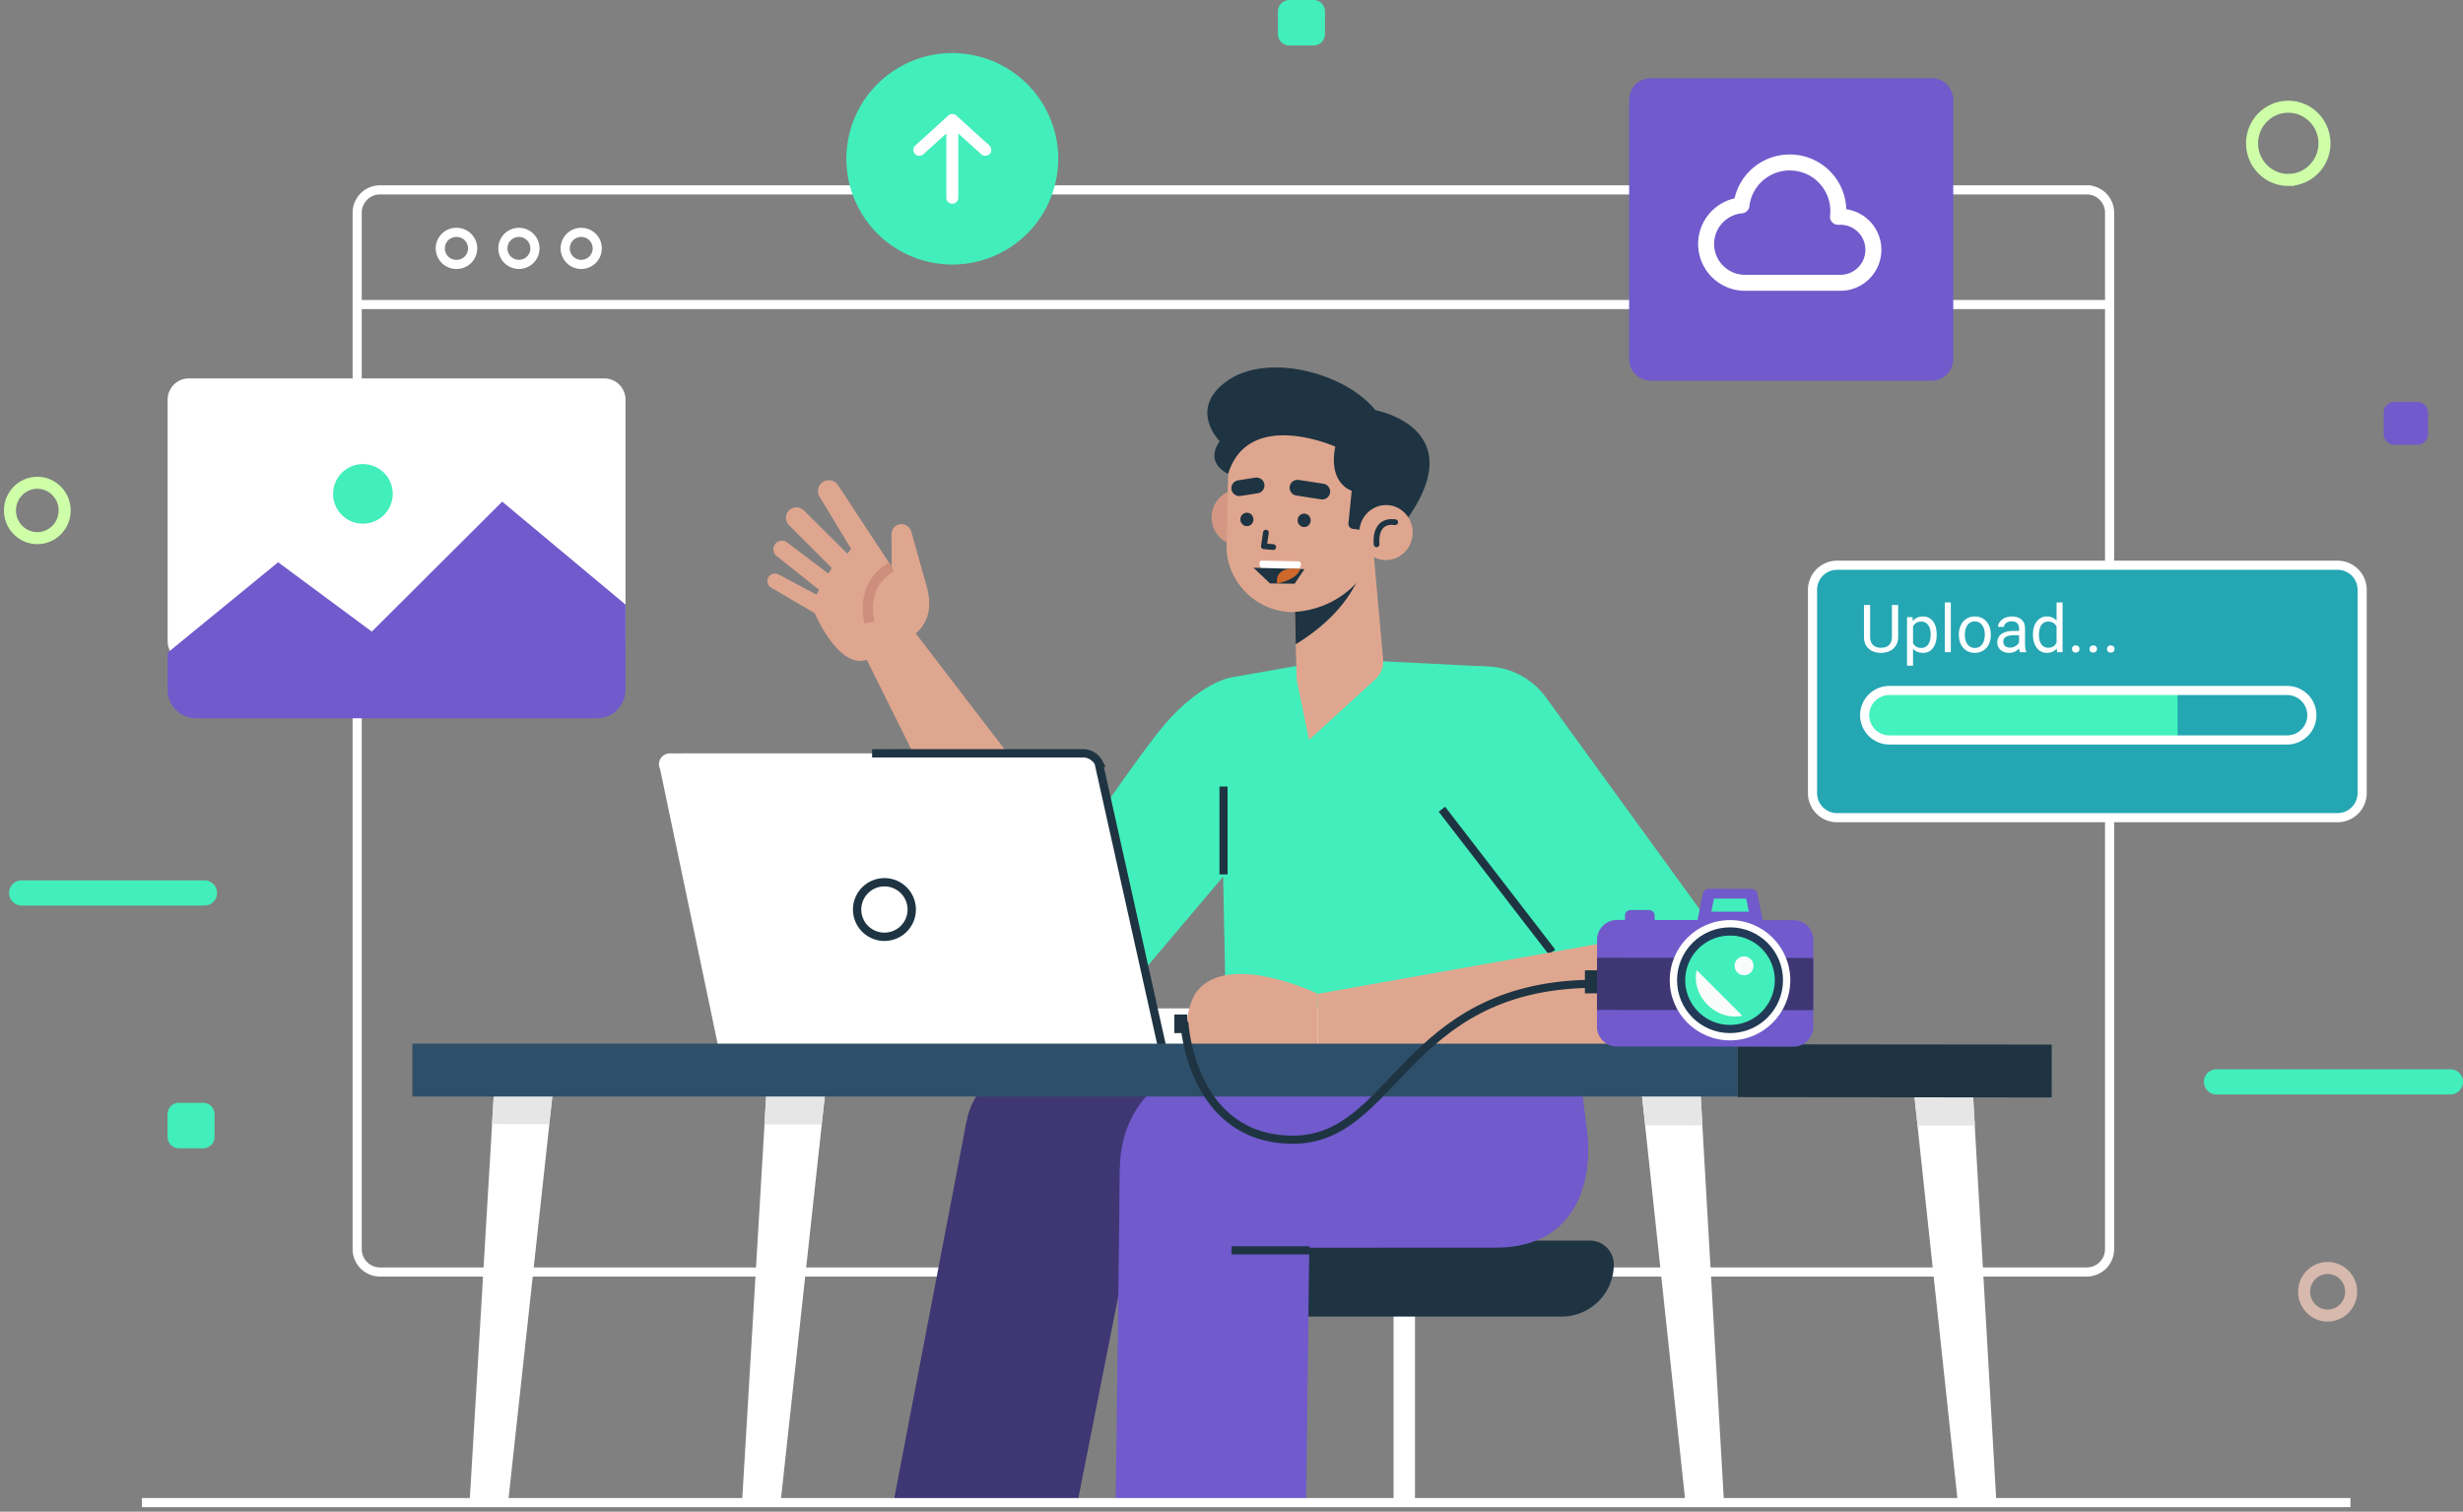 <svg width="404" height="248" fill="none" xmlns="http://www.w3.org/2000/svg"><rect width="100%" height="100%" fill="#808080" stroke="none"/><path d="M58.588 49.958h287.436m-3.755 158.725H62.344a3.75 3.75 0 01-3.756-3.749V34.897c0-2.072 1.68-3.75 3.756-3.75h279.931a3.752 3.752 0 013.756 3.75v170.037a3.76 3.76 0 01-3.762 3.749z" stroke="#fff" stroke-width="1.498" stroke-miterlimit="10"/><path d="M77.528 40.75a2.627 2.627 0 01-2.631 2.626 2.627 2.627 0 110-5.253 2.627 2.627 0 012.63 2.626zm7.589 2.626a2.629 2.629 0 002.63-2.627 2.629 2.629 0 00-2.63-2.626 2.629 2.629 0 00-2.631 2.626 2.629 2.629 0 002.63 2.627zm10.219 0a2.629 2.629 0 002.63-2.627 2.629 2.629 0 00-2.63-2.626 2.629 2.629 0 00-2.63 2.626 2.629 2.629 0 002.63 2.627z" stroke="#fff" stroke-width="1.498" stroke-miterlimit="10"/><path d="M99.118 108.665H30.98a3.483 3.483 0 01-3.484-3.478V65.56a3.483 3.483 0 013.484-3.478h68.138a3.483 3.483 0 013.484 3.478v39.621a3.489 3.489 0 01-3.484 3.484z" fill="#fff"/><path d="M27.496 107.078l18.125-14.835 15.365 11.376 21.39-21.32 20.226 16.887v13.983a4.672 4.672 0 01-4.674 4.665H32.17a4.671 4.671 0 01-4.674-4.665v-6.091z" fill="#705ACC"/><path d="M64.359 81.807a4.886 4.886 0 00-4.048-5.603 4.892 4.892 0 00-5.612 4.042 4.886 4.886 0 004.048 5.602 4.892 4.892 0 005.612-4.041z" fill="#42EEBB"/><path d="M316.852 62.45h-46.089a3.533 3.533 0 01-3.535-3.53V16.364a3.533 3.533 0 013.535-3.53h46.089a3.534 3.534 0 013.536 3.53V58.92a3.534 3.534 0 01-3.536 3.53z" fill="#705ACC"/><path d="M293.569 26.655a7.961 7.961 0 00-7.925 7.034c-3.252.296-5.792 3.02-5.792 6.336 0 3.517 2.857 6.37 6.38 6.37h15.63a5.405 5.405 0 005.423-5.415c0-3-2.417-5.414-5.423-5.414h-.381a7.977 7.977 0 00-2.282-6.588 7.961 7.961 0 00-5.63-2.323z" stroke="#fff" stroke-width="2.623" stroke-miterlimit="10" stroke-linecap="round" stroke-linejoin="round"/><path d="M173.126 29.992c2.179-9.33-3.63-18.656-12.976-20.831-9.346-2.176-18.689 3.624-20.868 12.953-2.179 9.33 3.63 18.656 12.976 20.832 9.346 2.175 18.688-3.624 20.868-12.954z" fill="#42EEBB"/><path d="M156.208 18.705c.258 0 .446.045.659.246l5.404 4.904c.382.342.453 1.013.078 1.393-.362.368-1.015.407-1.397.065l-3.762-3.414v10.538a.982.982 0 01-1.965 0V21.899l-3.762 3.414c-.381.348-1.047.323-1.396-.058-.349-.38-.33-1.046.078-1.394l5.404-4.904c.142-.136.394-.245.659-.252z" fill="#fff"/><path d="M383.418 134.147h-82.08c-2.23 0-4.033-1.8-4.033-4.026V96.76a4.027 4.027 0 014.033-4.027h82.087c2.23 0 4.033 1.8 4.033 4.027v33.361a4.04 4.04 0 01-4.04 4.026z" fill="#25A6B3"/><path d="M383.418 134.147h-82.08c-2.23 0-4.033-1.8-4.033-4.026V96.76a4.027 4.027 0 014.033-4.027h82.087c2.23 0 4.033 1.8 4.033 4.027v33.361a4.04 4.04 0 01-4.04 4.026z" stroke="#fff" stroke-width="1.498" stroke-miterlimit="10"/><path d="M357.181 121.396h-47.259a4.06 4.06 0 01-4.065-4.058 4.06 4.06 0 014.065-4.059h47.259v8.117z" fill="#43F2BE"/><path d="M375.151 121.396h-65.229a4.06 4.06 0 01-4.065-4.058 4.06 4.06 0 014.065-4.059h65.229a4.057 4.057 0 110 8.117z" stroke="#fff" stroke-width="1.498" stroke-miterlimit="10"/><path d="M311.349 99.258v5.264c-.004.73-.234 1.328-.691 1.792-.454.464-1.071.725-1.851.782l-.271.01c-.847 0-1.523-.228-2.026-.686-.503-.457-.759-1.086-.766-1.887v-5.275h1.011v5.243c0 .56.154.996.462 1.308.309.308.748.463 1.319.463.578 0 1.019-.155 1.324-.463.308-.309.463-.743.463-1.303v-5.248h1.026zm6.317 4.929c0 .876-.2 1.581-.601 2.116-.401.536-.943.803-1.627.803-.698 0-1.248-.221-1.648-.664v2.77h-.984v-7.965h.898l.048.638c.401-.497.957-.745 1.67-.745.691 0 1.237.261 1.638.782.404.521.606 1.246.606 2.175v.09zm-.984-.112c0-.648-.138-1.161-.415-1.536-.276-.376-.655-.564-1.138-.564-.595 0-1.042.264-1.339.792v2.749c.294.525.744.787 1.35.787.472 0 .846-.186 1.122-.558.28-.376.42-.932.42-1.67zM319.99 107h-.984v-8.168h.984V107zm1.318-2.93c0-.564.11-1.07.33-1.521.223-.45.532-.797.925-1.042a2.538 2.538 0 011.356-.367c.784 0 1.416.271 1.898.814.486.542.729 1.264.729 2.164v.069c0 .56-.108 1.064-.324 1.51-.213.443-.52.789-.92 1.037a2.537 2.537 0 01-1.372.372c-.78 0-1.413-.271-1.899-.813-.482-.543-.723-1.26-.723-2.154v-.069zm.989.117c0 .638.147 1.15.442 1.537.297.386.694.579 1.191.579.5 0 .897-.195 1.191-.584.294-.394.441-.943.441-1.649 0-.631-.15-1.141-.452-1.531a1.419 1.419 0 00-1.191-.591c-.486 0-.877.194-1.175.58-.298.386-.447.939-.447 1.659zm9.035 2.813c-.057-.113-.103-.315-.139-.606-.457.475-1.003.712-1.637.712-.568 0-1.034-.159-1.399-.478a1.567 1.567 0 01-.542-1.223c0-.599.227-1.064.68-1.393.458-.334 1.099-.5 1.925-.5h.957v-.452c0-.344-.102-.617-.308-.819-.206-.206-.509-.308-.909-.308-.351 0-.646.088-.883.265-.238.178-.356.392-.356.644h-.989c0-.287.101-.564.303-.83.205-.269.482-.482.829-.638a2.81 2.81 0 011.154-.234c.663 0 1.182.167 1.558.5.376.33.571.785.585 1.367v2.648c0 .528.067.948.202 1.26V107h-1.031zm-1.633-.75c.309 0 .601-.08.877-.239.277-.16.477-.367.601-.622v-1.181h-.771c-1.205 0-1.808.353-1.808 1.059 0 .308.103.549.309.723.205.173.47.26.792.26zm3.765-2.175c0-.882.209-1.591.627-2.127.419-.538.966-.808 1.643-.808.674 0 1.207.231 1.601.692v-3h.984V107h-.904l-.048-.617c-.394.482-.941.723-1.643.723-.667 0-1.211-.273-1.633-.819-.418-.545-.627-1.258-.627-2.137v-.075zm.984.112c0 .652.134 1.163.404 1.532.269.368.641.553 1.116.553.624 0 1.08-.281 1.367-.841v-2.642c-.294-.543-.746-.814-1.356-.814-.482 0-.858.186-1.127.558-.27.373-.404.924-.404 1.654zm5.423 2.297c0-.17.05-.312.149-.425.103-.114.255-.17.457-.17.203 0 .355.056.458.17a.598.598 0 01.159.425c0 .163-.053.3-.159.41-.103.11-.255.164-.458.164-.202 0-.354-.054-.457-.164a.591.591 0 01-.149-.41zm2.872 0c0-.17.049-.312.149-.425.102-.114.255-.17.457-.17s.354.056.457.17c.106.113.16.255.16.425a.57.57 0 01-.16.41c-.103.11-.255.164-.457.164s-.355-.054-.457-.164a.587.587 0 01-.149-.41zm2.871 0c0-.17.05-.312.149-.425.103-.114.255-.17.457-.17s.355.056.458.17a.598.598 0 01.159.425c0 .163-.053.3-.159.41-.103.11-.256.164-.458.164s-.354-.054-.457-.164a.591.591 0 01-.149-.41z" fill="#fff"/><path d="M401.925 179.562h-38.344a2.075 2.075 0 01-2.075-2.071c0-1.143.93-2.072 2.075-2.072h38.344c1.144 0 2.075.929 2.075 2.072a2.075 2.075 0 01-2.075 2.071zM33.533 148.569H3.56a2.075 2.075 0 01-2.075-2.071c0-1.142.93-2.072 2.075-2.072h29.967c1.144 0 2.075.93 2.075 2.072a2.066 2.066 0 01-2.069 2.071zM215.451 7.466h-3.956a1.877 1.877 0 01-1.881-1.878v-3.71c0-1.04.84-1.878 1.881-1.878h3.956c1.041 0 1.881.839 1.881 1.878v3.71c0 1.039-.84 1.878-1.881 1.878zM33.314 188.389h-3.956a1.877 1.877 0 01-1.881-1.877v-3.711c0-1.039.84-1.878 1.88-1.878h3.957c1.04 0 1.88.839 1.88 1.878v3.711a1.88 1.88 0 01-1.88 1.877z" fill="#42EEBB"/><path d="M396.489 72.968h-3.723a1.772 1.772 0 01-1.772-1.768v-3.49c0-.975.795-1.769 1.772-1.769h3.723c.976 0 1.771.794 1.771 1.768V71.2c0 .974-.789 1.768-1.771 1.768z" fill="#705ACC"/><path d="M10.606 83.744c0 2.51-2.01 4.543-4.486 4.543s-4.486-2.033-4.486-4.543c0-2.51 2.01-4.543 4.486-4.543 2.482.007 4.486 2.04 4.486 4.543zm364.733-54.223c3.28 0 5.94-2.69 5.94-6.007 0-3.318-2.66-6.008-5.94-6.008-3.281 0-5.941 2.69-5.941 6.008s2.66 6.008 5.941 6.008z" stroke="#CEFFA8" stroke-width="1.973" stroke-miterlimit="10"/><path d="M385.655 211.923c0 2.155-1.726 3.904-3.859 3.904s-3.859-1.749-3.859-3.904c0-2.156 1.726-3.904 3.859-3.904s3.859 1.748 3.859 3.904z" stroke="#D7B9AD" stroke-width="1.973" stroke-miterlimit="10"/><path d="M201.922 111.143s-5.605.832-12.237 9.363c-4.602 5.924-14.466 20.262-20.116 29.05-2.585 4.02-1.823 9.325 1.778 12.474 4.02 3.503 11.15 3.097 14.66-.917l21.849-25.824-5.934-24.146z" fill="#42EEBB"/><path d="M171.308 132.844l13.193 12.725c4.499 4.194 4.609 11.279.239 15.609-5.164 5.117-13.813 3.813-17.226-2.601l-7.085-13.583 10.879-12.15z" fill="#42EEBB"/><path d="M149.718 103.277l27.808 36.284a8.938 8.938 0 01-1.609 12.57c-4.396 3.375-10.776 2-13.374-2.884L141.8 107.491l7.918-4.214z" fill="#DFA68F"/><path d="M148.451 104.903s5.501-1.716 3.549-8.692l-2.534-9.014a1.65 1.65 0 00-3.238.458l.045 5.355-8.811-13.415a1.788 1.788 0 00-2.702-.342 1.777 1.777 0 00-.323 2.24l5.171 8.556-.614.787-7.149-7.111a1.722 1.722 0 00-2.437 2.433l7.02 7.027-.575.916-6.736-5.11a1.408 1.408 0 00-1.732 2.22l6.981 5.561-.446.781-6.212-3.316a1.238 1.238 0 00-1.777.755 1.249 1.249 0 00.562 1.413l7.156 4.194s3.923 9.337 8.623 7.621l6.179-3.317z" fill="#DFA68F"/><path d="M146.273 93.017s-5.107 2.213-3.659 9.118" stroke="#CD8E7C" stroke-width="1.664" stroke-miterlimit="10"/><path d="M224.701 108.388l18.707.935s6.865.987 9.127 16.493c2.734 18.694 3.432 51.036 3.432 51.036l-54.711-.801-1.067-55.287 1.726-9.628 11.364-1.987 11.422-.761z" fill="#42EEBB"/><path d="M200.693 143.452v-14.416" stroke="#1E3442" stroke-width="1.328" stroke-miterlimit="10"/><path d="M190.538 171.438l-10.478-46.596a2.409 2.409 0 00-2.113-1.258l-68.067.013a1.793 1.793 0 00-1.603 2.6l9.483 45.254 72.778-.013z" fill="#fff"/><path d="M229.025 165.43l-46.916.007v6.001l46.916-.007a3.001 3.001 0 100-6.001z" fill="#fff"/><path d="M140.591 149.214a4.473 4.473 0 004.479 4.472c2.476 0 4.48-2 4.48-4.472a4.473 4.473 0 00-4.48-4.471 4.477 4.477 0 00-4.479 4.471zm49.947 22.224l-10.329-46.318a2.937 2.937 0 00-2.579-1.536l-34.583.006" stroke="#1E3442" stroke-width="1.365" stroke-miterlimit="10"/><path d="M253.666 114.537l29.45 40.614-24.363 6.098-25.028-31.8a12.43 12.43 0 01.866-16.364c5.423-5.562 14.563-4.865 19.075 1.452z" fill="#42EEBB"/><path d="M236.511 132.76l18.073 23.443" stroke="#1E3442" stroke-width="1.328" stroke-miterlimit="10"/><path d="M254.584 156.203l16.845-4.711c5.54-1.903 11.551 1.175 13.245 6.776 1.997 6.62-2.961 13.286-9.883 13.286h-14.693l-5.514-15.351z" fill="#42EEBB"/><path d="M216.149 163.043l47.11-8.382c4.654-.801 9.069 2.323 9.857 6.969.88 5.194-3.128 9.93-8.403 9.93l-48.558.007-.006-8.524z" fill="#DFA68F"/><path d="M216.149 163.043s-15.171-7.337-20.116.019c0 0-2.405 3.891-.724 8.511l20.84-.006v-8.524zm9.16-72.265l1.564 17.39a3.944 3.944 0 01-1.274 3.265l-10.879 9.957-2.016-9.815-.653-21.236 13.258.439z" fill="#DFA68F"/><path d="M224.255 88.565s.808 9.479-11.719 17.132l-.207-8.44 11.926-8.692z" fill="#1E3442"/><path d="M207.578 84.783c.045 2.517-1.901 4.601-4.344 4.653-2.444.051-4.46-1.95-4.499-4.466-.045-2.516 1.9-4.6 4.344-4.652 2.443-.052 4.46 1.949 4.499 4.465z" fill="#D39783"/><path d="M211.676 100.418c-6.225-.297-10.556-5.517-10.478-10.77l.226-10.976c.097-6.575 5.242-11.905 11.622-12.04 6.535-.142 13.064 5.181 13.18 11.911l-.278 8.557c-.245 7.698-6.8 13.163-14.272 13.318z" fill="#DFA68F"/><path d="M207.642 87.377l-.329 2.24 1.532.135" stroke="#1E3442" stroke-width=".945" stroke-miterlimit="10" stroke-linecap="round" stroke-linejoin="round"/><path d="M205.6 85.235c-.013.613-.498 1.097-1.093 1.084-.594-.013-1.06-.51-1.053-1.123.013-.613.497-1.097 1.092-1.084.595.007 1.06.51 1.054 1.123zm9.392.148c-.013.613-.498 1.097-1.092 1.084-.595-.013-1.061-.51-1.054-1.122.013-.613.498-1.097 1.092-1.085.595.013 1.06.51 1.054 1.123z" fill="#1E3442"/><path d="M207.015 91.978l5.954.116a.444.444 0 01.413.555c-.2.865-.937 2.44-3.619 2.388-2.179-.046-2.929-1.6-3.181-2.485a.448.448 0 01.433-.574z" fill="#fff"/><path d="M213.964 93.372l-8.371-.232 2.728 2.58 4.034.046 1.609-2.394z" fill="#1E3442"/><path d="M213.279 93.353s-4.208-.781-3.801 2.38c0 0 3.271-.593 3.801-2.38z" fill="#CF682B"/><path d="M216.886 80.64l-4.059-.625m-6.717-.375l-2.837.446" stroke="#1E3442" stroke-width="2.593" stroke-miterlimit="10" stroke-linecap="round" stroke-linejoin="round"/><path d="M223.046 86.913l-1.157-.155a.825.825 0 01-.711-.897l.537-5.35s-3.911-1.148-2.689-7.233c0 0-14.202-6.356-17.576 4.452 0 0-3.943-1.626-1.396-5.349 0 0-5.301-5.33 1.305-9.937 6.607-4.608 19.315-1.297 24.253 4.859 0 0 16.497 2.955 4.493 18.803l-7.059.807z" fill="#1E3442"/><path d="M231.721 87.28c.045 2.491-1.888 4.556-4.305 4.608-2.418.051-4.415-1.93-4.454-4.42-.045-2.491 1.888-4.556 4.305-4.608 2.418-.051 4.409 1.93 4.454 4.42z" fill="#DFA68F"/><path d="M225.806 89.3s-.569-4.097 3.045-3.633" stroke="#1E3442" stroke-width=".945" stroke-miterlimit="10" stroke-linecap="round" stroke-linejoin="round"/><path d="M232.096 209.767h-3.517v36.755h3.517v-36.755z" fill="#fff"/><path d="M200.06 215.994h56.076c4.731 0 8.571-3.826 8.571-8.556a3.909 3.909 0 00-3.911-3.904h-60.729a.562.562 0 00-.563.561v11.338a.553.553 0 00.556.561z" fill="#1E3442"/><path d="M169.996 174.38h64.763l2.14 17.087c.879 7.021-4.603 13.222-11.694 13.222h-65.06l-1.759-18.72c0-6.401 5.198-11.589 11.61-11.589z" fill="#3F3773"/><path d="M158.529 183.995l-11.991 62.56h30.187l10.181-51.461-28.377-11.099z" fill="#3F3773"/><path d="M183.687 191.751l-.686 54.804h31.235s.678-54.462.685-54.804h-31.234z" fill="#705ACC"/><path d="M195.296 174.38h63.625l1.429 11.402c.879 7.021-1.189 18.907-14.997 18.907h-61.66v-12.938c0-11.118 8.862-17.371 15.275-17.371h-3.672z" fill="#705ACC"/><path d="M214.811 205.134h-12.805" stroke="#1E3442" stroke-width="1.328" stroke-miterlimit="10"/><path d="M81.18 176.587l-4.15 69.826 6.322.006L90.96 176.6l-9.78-.013z" fill="#fff"/><path d="M81.18 176.587l-.485 7.834 9.38.013.885-7.834-9.78-.013z" fill="#E6E6E6"/><path d="M278.785 176.781l4.002 69.832-6.316-.007-7.466-69.832 9.78.007z" fill="#fff"/><path d="M278.785 176.781l.466 7.84-9.379-.013-.867-7.834 9.78.007z" fill="#E6E6E6"/><path d="M323.465 176.826l4.007 69.832-6.315-.006-7.472-69.833 9.78.007z" fill="#fff"/><path d="M323.465 176.826l.465 7.834-9.379-.007-.866-7.834 9.78.007z" fill="#E6E6E6"/><path d="M125.866 176.632l-4.15 69.826 6.322.006 7.608-69.819-9.78-.013z" fill="#fff"/><path d="M125.866 176.632l-.485 7.834 9.379.006.886-7.827-9.78-.013z" fill="#E6E6E6"/><path d="M285.01 171.218H67.638v8.673H285.01v-8.673z" fill="#2E4F69"/><path d="M336.54 171.373l-51.525-.051-.009 8.672 51.525.052.009-8.673z" fill="#1E3442"/><path d="M279.257 153.157c-.4 0-.717-.277-.717-.632v-.039l1.144-5.691a.634.634 0 01.633-.581l6.949.006c.33 0 .608.258.627.581l1.131 5.691v.039c0 .355-.316.633-.723.633l-9.044-.007z" fill="#F8F8F8"/><path d="M287.266 145.827l-6.949-.007c-.53 0-.969.407-1.027.923l-1.132 5.627-.012.077v.078c0 .574.491 1.032 1.118 1.032l9.043.013c.627 0 1.118-.452 1.118-1.026v-.077l-.013-.078-1.118-5.633a1.04 1.04 0 00-1.028-.929z" fill="#705ACC"/><path d="M286.859 149.569l-.394-1.981a.16.16 0 00-.162-.161l-5.035-.006a.16.16 0 00-.162.161l-.401 1.981 6.154.006z" fill="#42EEBB"/><path d="M297.421 168.463a3.25 3.25 0 01-3.264 3.252l-28.952-.032a3.255 3.255 0 01-3.258-3.259l.019-14.247a3.26 3.26 0 013.264-3.253l28.953.033a3.255 3.255 0 013.258 3.258l-.02 14.248z" fill="#705ACC"/><path d="M261.96 157.129l-.01 8.556 35.475.041.009-8.557-35.474-.04z" fill="#3F3773"/><path d="M293.659 160.823c-.006 5.453-4.441 9.866-9.896 9.86-5.456-.007-9.884-4.433-9.877-9.879.006-5.453 4.441-9.86 9.896-9.854 5.462 0 9.884 4.427 9.877 9.873z" fill="#fff"/><path d="M292.463 160.823c-.006 4.794-3.904 8.672-8.7 8.666-4.803-.006-8.688-3.891-8.681-8.685.006-4.795 3.904-8.673 8.7-8.667 4.796.007 8.688 3.891 8.681 8.686z" fill="#223A57"/><path d="M291.112 160.823c-.006 4.046-3.296 7.324-7.349 7.324-4.053-.007-7.337-3.291-7.337-7.337.007-4.046 3.297-7.324 7.35-7.317a7.317 7.317 0 017.336 7.33z" fill="#42EEBB"/><path d="M278.359 159.21h-.065a5.692 5.692 0 00.168 3.007c.311.987.886 1.89 1.623 2.632.375.362.782.691 1.228.968.446.265.911.504 1.409.652a5.712 5.712 0 003.012.174v-.064l-7.375-7.369z" fill="#F9FCFB"/><path d="M270.492 152.963l-3.044-.006a.904.904 0 01-.905-.91v-1.852c0-.503.407-.903.911-.903l3.045.006c.504 0 .905.407.905.91v1.852a.908.908 0 01-.912.903z" fill="#705ACC"/><path d="M287.622 158.455c0 .852-.692 1.542-1.552 1.542a1.545 1.545 0 11.007-3.091 1.554 1.554 0 011.545 1.549z" fill="#F9FCFB"/><path d="M194.288 167.96s1.098 18.997 17.782 19.016c16.69.019 18.099-24.992 48.61-25.572" stroke="#1E3442" stroke-width="1.328" stroke-miterlimit="10" stroke-linecap="round" stroke-linejoin="round"/><path d="M261.955 159.192l-1.984-.003-.004 3.782 1.984.002.004-3.781zm-67.213 7.246l-2.114-.002-.003 3.052 2.113.002.004-3.052z" fill="#1E3442"/><path d="M23.275 246.516H385.54" stroke="#fff" stroke-width="1.498" stroke-miterlimit="10"/></svg>
